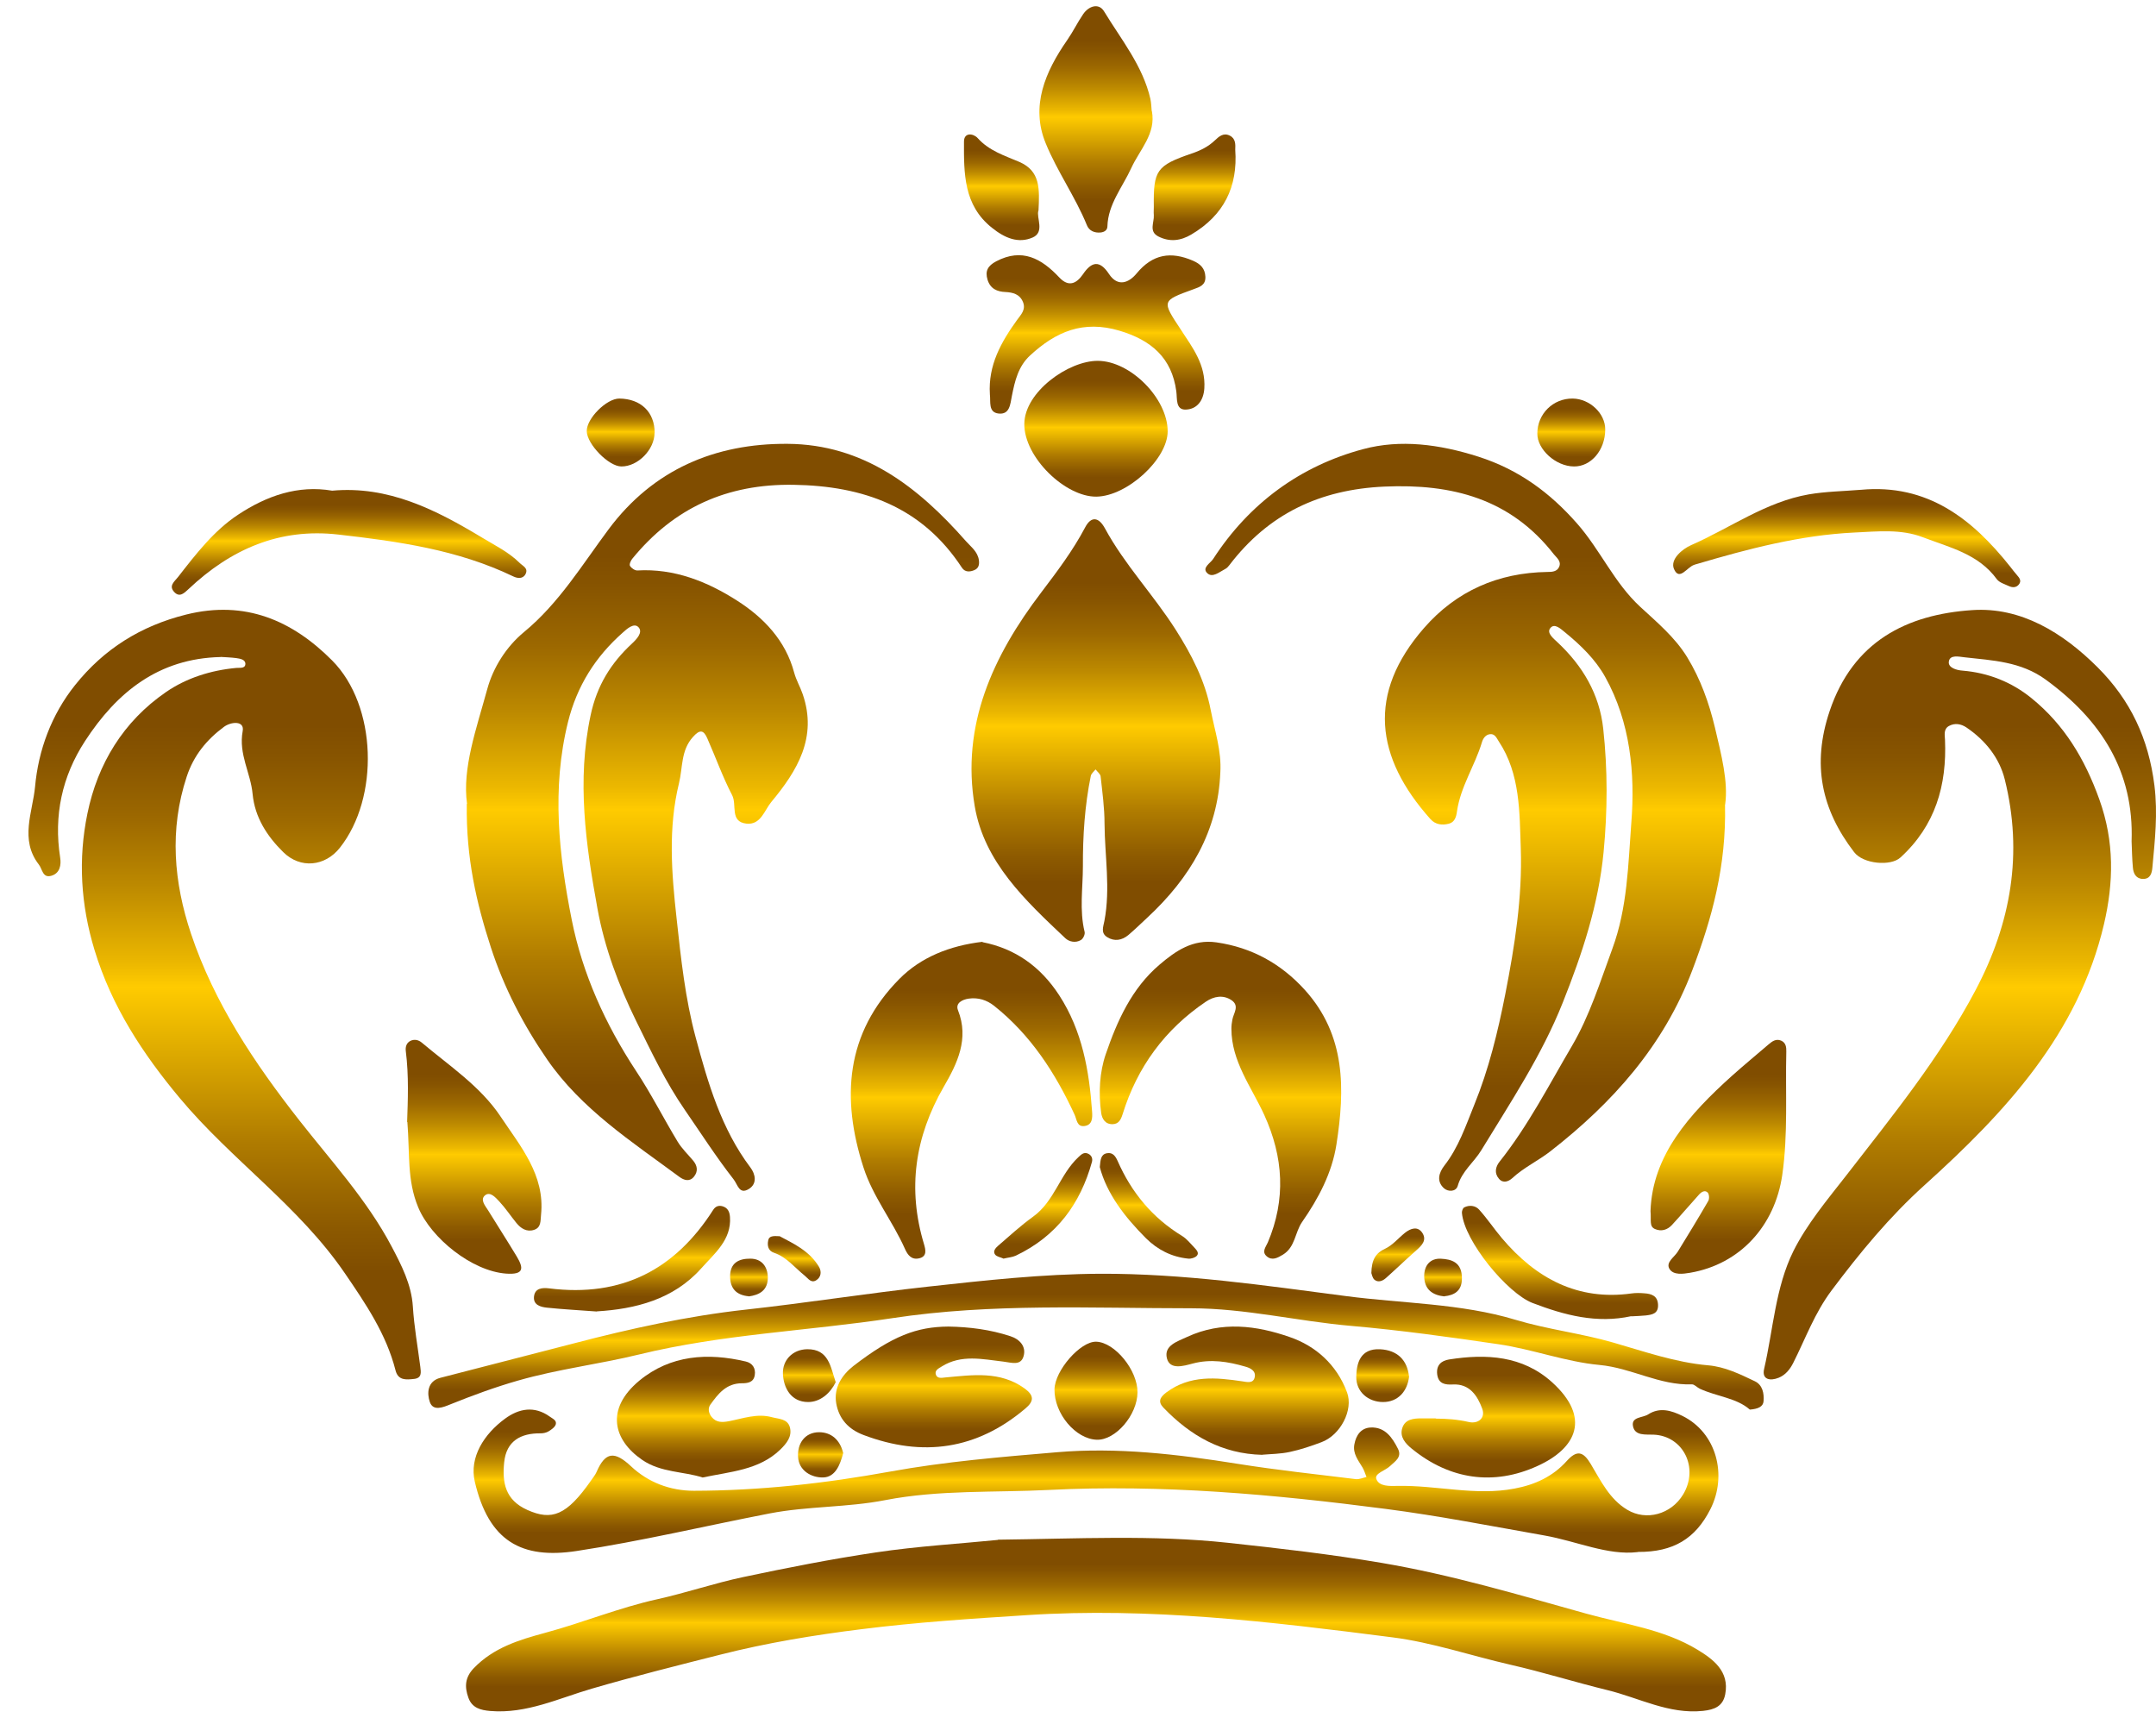 <svg width="59" height="47" viewBox="0 0 59 47" fill="none" xmlns="http://www.w3.org/2000/svg">
<path d="M12.781 21.996C12.645 21.024 13.039 19.936 13.336 18.85C13.494 18.276 13.846 17.703 14.34 17.295C15.298 16.506 15.931 15.454 16.66 14.476C17.877 12.849 19.565 12.132 21.55 12.145C23.628 12.158 25.122 13.319 26.43 14.805C26.572 14.965 26.756 15.095 26.788 15.33C26.804 15.45 26.781 15.551 26.665 15.6C26.543 15.652 26.41 15.662 26.326 15.538C25.229 13.863 23.625 13.296 21.714 13.266C19.901 13.237 18.442 13.892 17.299 15.294C17.257 15.346 17.215 15.45 17.241 15.486C17.28 15.548 17.373 15.613 17.441 15.61C18.451 15.551 19.355 15.913 20.175 16.438C20.898 16.901 21.498 17.523 21.734 18.41C21.789 18.612 21.898 18.795 21.966 18.994C22.376 20.18 21.814 21.096 21.108 21.944C20.92 22.169 20.82 22.583 20.423 22.537C19.965 22.485 20.172 22.022 20.036 21.761C19.775 21.259 19.584 20.721 19.355 20.203C19.252 19.965 19.145 19.962 18.965 20.164C18.629 20.532 18.687 21.002 18.581 21.432C18.28 22.664 18.377 23.883 18.516 25.138C18.635 26.233 18.752 27.329 19.036 28.382C19.371 29.627 19.736 30.888 20.536 31.948C20.669 32.124 20.733 32.391 20.488 32.538C20.227 32.694 20.191 32.417 20.072 32.267C19.597 31.658 19.181 31.009 18.742 30.373C18.213 29.607 17.819 28.773 17.412 27.945C16.931 26.967 16.544 25.934 16.35 24.864C16.031 23.117 15.779 21.36 16.163 19.571C16.334 18.762 16.715 18.149 17.293 17.612C17.419 17.494 17.599 17.308 17.477 17.168C17.354 17.028 17.157 17.207 17.041 17.312C16.296 17.97 15.789 18.769 15.544 19.756C15.092 21.579 15.292 23.394 15.647 25.174C15.941 26.651 16.567 28.03 17.403 29.301C17.816 29.924 18.154 30.595 18.542 31.237C18.658 31.43 18.826 31.589 18.971 31.762C19.087 31.902 19.107 32.055 18.99 32.199C18.871 32.346 18.719 32.297 18.593 32.205C17.29 31.24 15.908 30.351 14.969 28.985C14.32 28.043 13.791 27.026 13.433 25.924C13.039 24.711 12.752 23.479 12.774 21.999L12.781 21.996Z" fill="url(#paint0_linear_199_1182)"/>
<path d="M47.206 22.015C47.244 23.699 46.85 25.128 46.31 26.551C45.525 28.623 44.125 30.18 42.431 31.501C42.098 31.762 41.701 31.945 41.384 32.239C41.287 32.327 41.135 32.392 41.019 32.255C40.886 32.099 40.925 31.926 41.041 31.782C41.817 30.806 42.386 29.694 43.016 28.623C43.501 27.797 43.789 26.867 44.122 25.963C44.539 24.831 44.555 23.656 44.642 22.511C44.749 21.163 44.616 19.763 43.928 18.526C43.66 18.043 43.255 17.652 42.826 17.302C42.712 17.211 42.538 17.038 42.422 17.191C42.321 17.322 42.509 17.469 42.622 17.576C43.31 18.219 43.77 18.993 43.873 19.939C43.996 21.062 43.992 22.188 43.883 23.317C43.744 24.759 43.297 26.101 42.767 27.432C42.192 28.881 41.335 30.163 40.534 31.479C40.33 31.811 40.004 32.05 39.891 32.451C39.845 32.611 39.632 32.621 39.512 32.513C39.305 32.321 39.377 32.089 39.525 31.896C39.913 31.4 40.11 30.81 40.343 30.235C40.741 29.259 40.989 28.241 41.193 27.203C41.452 25.882 41.662 24.547 41.617 23.219C41.581 22.237 41.607 21.179 41.015 20.288C40.957 20.2 40.912 20.079 40.783 20.089C40.653 20.099 40.582 20.21 40.553 20.314C40.359 20.957 39.968 21.525 39.871 22.204C39.852 22.344 39.813 22.498 39.648 22.54C39.464 22.586 39.283 22.566 39.147 22.416C37.631 20.722 37.405 18.977 38.969 17.185C39.855 16.17 40.999 15.671 42.344 15.651C42.47 15.651 42.609 15.645 42.667 15.511C42.732 15.361 42.606 15.269 42.525 15.171C41.335 13.644 39.735 13.233 37.886 13.315C36.125 13.393 34.712 14.059 33.642 15.465C33.613 15.504 33.574 15.547 33.529 15.569C33.37 15.651 33.18 15.821 33.038 15.684C32.882 15.537 33.122 15.413 33.199 15.295C34.188 13.768 35.591 12.747 37.304 12.29C38.323 12.016 39.389 12.156 40.453 12.495C41.568 12.851 42.422 13.488 43.158 14.326C43.789 15.041 44.173 15.948 44.885 16.604C45.347 17.032 45.835 17.436 46.171 17.984C46.536 18.582 46.769 19.234 46.931 19.913C47.105 20.654 47.299 21.395 47.209 22.018L47.206 22.015Z" fill="url(#paint1_linear_199_1182)"/>
<path d="M58.332 23.021C58.401 21.11 57.501 19.706 55.985 18.599C55.304 18.102 54.532 18.073 53.76 17.986C53.606 17.97 53.36 17.908 53.331 18.102C53.304 18.276 53.553 18.341 53.704 18.351C54.414 18.409 55.052 18.667 55.586 19.099C56.489 19.829 57.052 20.768 57.448 21.872C57.867 23.034 57.841 24.157 57.576 25.29C56.875 28.285 54.879 30.435 52.666 32.43C51.707 33.295 50.899 34.276 50.126 35.306C49.658 35.929 49.41 36.626 49.073 37.294C48.984 37.471 48.86 37.626 48.673 37.701C48.444 37.794 48.205 37.755 48.277 37.455C48.526 36.374 48.585 35.228 49.079 34.231C49.449 33.492 50.005 32.83 50.526 32.162C51.789 30.532 53.095 28.928 54.064 27.091C55.036 25.255 55.363 23.347 54.862 21.33C54.715 20.739 54.332 20.258 53.812 19.906C53.668 19.809 53.498 19.777 53.337 19.864C53.183 19.948 53.219 20.106 53.226 20.245C53.278 21.488 52.964 22.592 52.005 23.466C51.74 23.709 50.987 23.644 50.739 23.318C49.842 22.149 49.58 20.916 50.068 19.461C50.709 17.55 52.179 16.814 53.972 16.695C55.301 16.604 56.45 17.311 57.399 18.257C58.306 19.161 58.797 20.216 58.957 21.494C59.052 22.266 58.97 22.992 58.901 23.741C58.888 23.886 58.849 24.051 58.649 24.051C58.456 24.051 58.381 23.905 58.368 23.744C58.345 23.502 58.342 23.26 58.332 23.018V23.021Z" fill="url(#paint2_linear_199_1182)"/>
<path d="M6.037 17.979C4.335 18.018 3.196 18.944 2.327 20.278C1.695 21.25 1.468 22.315 1.646 23.465C1.679 23.665 1.643 23.902 1.396 23.967C1.163 24.028 1.16 23.779 1.062 23.656C0.534 22.976 0.894 22.221 0.959 21.531C1.049 20.531 1.406 19.559 2.052 18.75C2.84 17.762 3.848 17.127 5.097 16.816C6.709 16.415 7.999 16.978 9.089 18.073C10.322 19.313 10.383 21.833 9.3 23.199C8.895 23.711 8.22 23.779 7.753 23.319C7.309 22.882 6.975 22.37 6.913 21.729C6.861 21.152 6.524 20.638 6.641 20.006C6.696 19.715 6.326 19.744 6.128 19.89C5.658 20.239 5.301 20.67 5.11 21.25C4.63 22.704 4.756 24.145 5.227 25.55C5.862 27.445 6.962 29.09 8.191 30.657C9.073 31.781 10.049 32.843 10.717 34.109C10.98 34.608 11.259 35.142 11.298 35.751C11.333 36.305 11.431 36.852 11.502 37.402C11.521 37.555 11.547 37.71 11.33 37.733C11.116 37.755 10.896 37.781 10.824 37.499C10.571 36.505 10.01 35.68 9.439 34.844C8.184 33.005 6.332 31.739 4.925 30.055C3.91 28.84 3.057 27.545 2.587 25.997C2.207 24.75 2.136 23.507 2.392 22.263C2.671 20.9 3.375 19.741 4.542 18.938C5.103 18.552 5.768 18.342 6.465 18.277C6.556 18.267 6.712 18.303 6.715 18.167C6.715 18.044 6.569 18.024 6.465 18.008C6.32 17.989 6.17 17.985 6.041 17.976L6.037 17.979Z" fill="url(#paint3_linear_199_1182)"/>
<path d="M27.307 42.132C29.489 42.106 31.547 41.996 33.593 42.216C35.003 42.368 36.413 42.529 37.821 42.769C39.724 43.092 41.562 43.641 43.406 44.155C44.431 44.44 45.53 44.579 46.457 45.145C46.875 45.4 47.332 45.73 47.212 46.36C47.151 46.69 46.917 46.783 46.606 46.816C45.669 46.916 44.849 46.457 43.983 46.247C43.095 46.03 42.22 45.755 41.328 45.552C40.255 45.306 39.198 44.944 38.112 44.805C34.789 44.378 31.456 43.977 28.095 44.197C26.59 44.294 25.083 44.391 23.588 44.579C22.288 44.74 20.985 44.954 19.714 45.277C18.54 45.574 17.36 45.869 16.197 46.208C15.295 46.47 14.404 46.903 13.415 46.819C13.152 46.796 12.919 46.738 12.818 46.457C12.711 46.16 12.721 45.904 12.964 45.649C13.506 45.086 14.196 44.876 14.922 44.679C15.953 44.401 16.949 43.99 17.989 43.761C18.777 43.586 19.539 43.325 20.333 43.156C21.539 42.901 22.748 42.662 23.964 42.481C25.112 42.309 26.276 42.242 27.307 42.138V42.132Z" fill="url(#paint4_linear_199_1182)"/>
<path d="M33.395 21.134C33.331 22.74 32.571 24.022 31.395 25.112C31.222 25.272 31.056 25.436 30.877 25.587C30.704 25.731 30.498 25.769 30.299 25.644C30.116 25.529 30.192 25.362 30.222 25.202C30.392 24.314 30.232 23.423 30.226 22.535C30.226 22.105 30.166 21.672 30.119 21.246C30.113 21.179 30.03 21.118 29.98 21.054C29.933 21.114 29.864 21.166 29.85 21.233C29.684 22.047 29.631 22.878 29.634 23.705C29.634 24.301 29.535 24.904 29.681 25.5C29.698 25.567 29.641 25.689 29.578 25.724C29.435 25.808 29.259 25.773 29.153 25.673C28.06 24.641 26.937 23.596 26.675 22.067C26.296 19.848 27.17 17.95 28.495 16.21C28.93 15.636 29.362 15.065 29.698 14.427C29.857 14.126 30.063 14.139 30.236 14.456C30.774 15.45 31.568 16.28 32.172 17.229C32.601 17.905 32.976 18.617 33.132 19.431C33.242 19.996 33.431 20.544 33.395 21.137V21.134Z" fill="url(#paint5_linear_199_1182)"/>
<path d="M44.817 42.471C43.997 42.57 43.147 42.172 42.261 42.016C40.818 41.761 39.379 41.479 37.926 41.29C34.868 40.892 31.8 40.614 28.71 40.77C27.215 40.846 25.701 40.763 24.232 41.048C23.177 41.254 22.108 41.211 21.063 41.413C19.301 41.755 17.552 42.172 15.781 42.441C14.267 42.673 13.374 42.169 12.993 40.544C12.837 39.875 13.25 39.238 13.82 38.821C14.195 38.545 14.621 38.459 15.045 38.764C15.123 38.821 15.243 38.867 15.208 38.98C15.182 39.056 15.087 39.122 15.009 39.169C14.947 39.205 14.866 39.222 14.794 39.222C14.25 39.215 13.856 39.431 13.797 40.014C13.742 40.561 13.817 41.045 14.436 41.32C15.1 41.615 15.504 41.473 16.175 40.511C16.227 40.435 16.289 40.362 16.325 40.279C16.566 39.725 16.816 39.699 17.272 40.127C17.732 40.558 18.331 40.793 18.989 40.793C20.793 40.79 22.587 40.591 24.356 40.269C25.87 39.994 27.401 39.868 28.925 39.739C30.566 39.599 32.221 39.792 33.855 40.054C34.933 40.226 36.018 40.342 37.102 40.475C37.197 40.485 37.298 40.438 37.395 40.418C37.36 40.332 37.334 40.239 37.288 40.16C37.171 39.961 37.014 39.779 37.063 39.523C37.109 39.271 37.246 39.076 37.506 39.062C37.903 39.043 38.102 39.338 38.258 39.649C38.372 39.878 38.17 39.991 38.037 40.12C37.907 40.243 37.61 40.319 37.663 40.468C37.737 40.68 38.027 40.664 38.242 40.66C39.31 40.637 40.369 40.939 41.447 40.733C42.007 40.627 42.492 40.405 42.873 39.981C43.153 39.669 43.326 39.716 43.531 40.06C43.808 40.521 44.045 41.022 44.531 41.313C45.049 41.625 45.733 41.44 46.061 40.892C46.498 40.163 46.061 39.291 45.251 39.258C45.036 39.248 44.739 39.298 44.687 39.023C44.638 38.764 44.957 38.801 45.107 38.701C45.423 38.499 45.739 38.598 46.039 38.744C46.973 39.202 47.279 40.369 46.804 41.3C46.394 42.106 45.794 42.471 44.827 42.467L44.817 42.471Z" fill="url(#paint6_linear_199_1182)"/>
<path d="M47.88 38.568C47.52 38.252 46.987 38.217 46.518 38.002C46.44 37.966 46.369 37.878 46.298 37.881C45.415 37.914 44.649 37.432 43.769 37.35C42.851 37.266 41.939 36.92 41.007 36.783C39.669 36.588 38.323 36.399 36.975 36.282C35.51 36.155 34.08 35.8 32.596 35.8C29.867 35.8 27.134 35.657 24.421 36.07C22.112 36.422 19.767 36.507 17.487 37.064C16.391 37.331 15.269 37.464 14.179 37.777C13.542 37.959 12.934 38.184 12.326 38.428C12.125 38.51 11.854 38.624 11.763 38.366C11.682 38.132 11.689 37.796 12.051 37.702C13.267 37.386 14.483 37.077 15.699 36.761C17.251 36.357 18.813 36.012 20.414 35.836C22.079 35.653 23.735 35.39 25.401 35.207C26.966 35.035 28.528 34.862 30.112 34.855C32.373 34.846 34.604 35.175 36.826 35.465C38.378 35.67 39.976 35.663 41.476 36.116C42.356 36.38 43.265 36.484 44.148 36.738C44.988 36.979 45.845 37.282 46.744 37.36C47.2 37.399 47.614 37.601 48.022 37.796C48.235 37.897 48.277 38.129 48.261 38.34C48.251 38.493 48.109 38.555 47.886 38.572L47.88 38.568Z" fill="url(#paint7_linear_199_1182)"/>
<path d="M26.885 25.781C27.78 25.955 28.476 26.451 28.984 27.232C29.617 28.206 29.807 29.299 29.886 30.421C29.896 30.579 29.899 30.783 29.679 30.812C29.469 30.841 29.469 30.637 29.407 30.502C28.879 29.36 28.206 28.319 27.203 27.522C27.003 27.364 26.767 27.29 26.511 27.326C26.334 27.351 26.14 27.448 26.215 27.642C26.527 28.428 26.196 29.102 25.825 29.741C25.035 31.111 24.828 32.534 25.287 34.049C25.326 34.185 25.379 34.375 25.163 34.43C24.949 34.485 24.841 34.349 24.762 34.169C24.424 33.411 23.89 32.75 23.631 31.95C23.017 30.054 23.139 28.274 24.615 26.784C25.198 26.197 25.983 25.878 26.888 25.771L26.885 25.781Z" fill="url(#paint8_linear_199_1182)"/>
<path d="M33.289 25.787C34.253 25.926 35.054 26.368 35.705 27.085C36.833 28.331 36.807 29.807 36.572 31.318C36.45 32.099 36.081 32.793 35.632 33.439C35.434 33.726 35.447 34.126 35.107 34.333C34.962 34.42 34.814 34.504 34.665 34.378C34.52 34.252 34.639 34.126 34.695 33.997C35.193 32.819 35.124 31.663 34.596 30.507C34.246 29.742 33.698 29.045 33.698 28.15C33.698 28.066 33.708 27.983 33.725 27.898C33.758 27.721 33.926 27.527 33.705 27.372C33.471 27.211 33.213 27.266 33.002 27.408C31.873 28.17 31.121 29.203 30.722 30.485C30.676 30.63 30.619 30.759 30.445 30.762C30.24 30.765 30.157 30.61 30.134 30.452C30.058 29.91 30.091 29.335 30.26 28.845C30.57 27.941 30.969 27.043 31.735 26.394C32.167 26.026 32.639 25.693 33.289 25.787Z" fill="url(#paint9_linear_199_1182)"/>
<path d="M11.141 30.704C11.161 30.12 11.191 29.443 11.105 28.762C11.092 28.652 11.118 28.541 11.23 28.483C11.339 28.431 11.451 28.454 11.541 28.529C12.297 29.167 13.145 29.722 13.7 30.555C14.244 31.372 14.918 32.153 14.806 33.239C14.789 33.405 14.812 33.59 14.614 33.654C14.413 33.719 14.254 33.615 14.132 33.466C13.974 33.272 13.835 33.061 13.663 32.876C13.564 32.773 13.416 32.594 13.274 32.708C13.129 32.828 13.28 32.996 13.363 33.129C13.62 33.547 13.888 33.962 14.142 34.384C14.334 34.705 14.34 34.886 13.851 34.851C12.914 34.783 11.795 33.881 11.445 33.038C11.134 32.296 11.217 31.55 11.148 30.701L11.141 30.704Z" fill="url(#paint10_linear_199_1182)"/>
<path d="M45.167 33.14C45.217 31.614 46.23 30.489 47.389 29.445C47.718 29.151 48.059 28.869 48.395 28.581C48.495 28.497 48.597 28.417 48.74 28.475C48.876 28.533 48.886 28.662 48.883 28.779C48.856 29.904 48.933 31.042 48.773 32.147C48.571 33.547 47.615 34.595 46.25 34.828C46.06 34.86 45.792 34.899 45.685 34.721C45.579 34.54 45.818 34.404 45.914 34.249C46.197 33.79 46.476 33.331 46.748 32.862C46.781 32.804 46.775 32.678 46.731 32.632C46.652 32.555 46.555 32.619 46.492 32.691C46.243 32.965 46.004 33.25 45.752 33.522C45.629 33.654 45.463 33.706 45.29 33.631C45.127 33.56 45.191 33.399 45.167 33.137V33.14Z" fill="url(#paint11_linear_199_1182)"/>
<path d="M25.956 36.3C26.533 36.31 27.1 36.383 27.648 36.563C27.913 36.648 28.084 36.851 28.012 37.107C27.936 37.383 27.677 37.285 27.457 37.259C26.887 37.193 26.307 37.057 25.772 37.392C25.69 37.443 25.569 37.497 25.611 37.617C25.651 37.731 25.776 37.702 25.867 37.693C26.615 37.626 27.366 37.509 28.038 37.993C28.307 38.187 28.297 38.345 28.054 38.547C26.73 39.667 25.251 39.88 23.628 39.266C23.218 39.111 22.959 38.826 22.884 38.402C22.808 37.965 23.051 37.617 23.352 37.38C24.425 36.554 25.084 36.307 25.953 36.3H25.956Z" fill="url(#paint12_linear_199_1182)"/>
<path d="M34.545 39.81C33.439 39.784 32.576 39.287 31.837 38.518C31.685 38.358 31.736 38.239 31.917 38.102C32.567 37.622 33.277 37.692 33.997 37.799C34.127 37.819 34.298 37.865 34.336 37.686C34.374 37.509 34.212 37.433 34.079 37.396C33.607 37.26 33.134 37.179 32.636 37.313C32.395 37.376 32.015 37.496 31.933 37.169C31.847 36.817 32.215 36.71 32.494 36.58C33.432 36.147 34.387 36.27 35.294 36.587C35.994 36.827 36.578 37.333 36.863 38.102C37.041 38.581 36.682 39.271 36.162 39.464C35.88 39.57 35.595 39.667 35.3 39.73C35.04 39.787 34.77 39.787 34.542 39.807L34.545 39.81Z" fill="url(#paint13_linear_199_1182)"/>
<path d="M27.089 10.788C27.038 9.991 27.397 9.359 27.833 8.755C27.941 8.608 28.078 8.473 27.995 8.266C27.906 8.047 27.715 8.001 27.515 7.991C27.283 7.981 27.102 7.902 27.025 7.656C26.952 7.414 27.032 7.273 27.261 7.151C27.969 6.778 28.5 7.073 28.987 7.591C29.238 7.86 29.454 7.768 29.635 7.506C29.874 7.151 30.096 7.115 30.347 7.496C30.592 7.866 30.894 7.735 31.101 7.486C31.543 6.948 32.045 6.873 32.649 7.135C32.852 7.224 32.976 7.345 32.986 7.574C32.995 7.804 32.83 7.853 32.668 7.912C31.775 8.237 31.791 8.227 32.325 9.037C32.639 9.516 32.999 9.988 32.957 10.628C32.935 10.966 32.754 11.198 32.449 11.208C32.166 11.218 32.217 10.906 32.191 10.713C32.07 9.788 31.498 9.306 30.637 9.05C29.642 8.755 28.898 9.073 28.192 9.723C27.864 10.024 27.772 10.424 27.69 10.838C27.645 11.064 27.633 11.349 27.327 11.316C27.038 11.284 27.114 10.992 27.089 10.792V10.788Z" fill="url(#paint14_linear_199_1182)"/>
<path d="M31.521 3.037C31.642 3.659 31.188 4.094 30.956 4.602C30.718 5.122 30.322 5.589 30.305 6.192C30.305 6.298 30.221 6.352 30.117 6.362C29.949 6.378 29.804 6.314 29.744 6.164C29.428 5.387 28.927 4.685 28.615 3.918C28.198 2.903 28.602 1.963 29.206 1.095C29.364 0.868 29.485 0.616 29.64 0.389C29.794 0.162 30.07 0.073 30.214 0.312C30.684 1.085 31.276 1.807 31.481 2.708C31.504 2.816 31.507 2.928 31.517 3.04L31.521 3.037Z" fill="url(#paint15_linear_199_1182)"/>
<path d="M31.954 11.801C31.954 12.564 30.843 13.581 30.001 13.59C29.156 13.599 28.024 12.517 28.031 11.6C28.038 10.724 29.238 9.871 30.042 9.874C30.935 9.877 31.951 10.9 31.954 11.801Z" fill="url(#paint16_linear_199_1182)"/>
<path d="M39.288 38.819C39.592 38.819 39.89 38.842 40.188 38.91C40.45 38.972 40.655 38.803 40.563 38.551C40.434 38.199 40.22 37.859 39.756 37.885C39.551 37.895 39.365 37.872 39.33 37.611C39.298 37.36 39.439 37.233 39.657 37.2C40.675 37.04 41.67 37.095 42.477 37.827C43.537 38.79 43.15 39.629 42.067 40.118C40.883 40.657 39.676 40.497 38.626 39.635C38.459 39.498 38.299 39.319 38.373 39.08C38.449 38.832 38.683 38.812 38.904 38.812C39.032 38.812 39.16 38.812 39.291 38.812L39.288 38.819Z" fill="url(#paint17_linear_199_1182)"/>
<path d="M19.228 40.43C18.702 40.261 18.084 40.297 17.577 39.95C16.785 39.408 16.556 38.559 17.498 37.778C18.349 37.078 19.366 37.01 20.409 37.256C20.589 37.298 20.687 37.441 20.654 37.632C20.622 37.827 20.465 37.852 20.301 37.852C19.876 37.852 19.65 38.141 19.438 38.439C19.366 38.543 19.392 38.669 19.474 38.773C19.601 38.932 19.768 38.922 19.945 38.89C20.334 38.815 20.72 38.669 21.125 38.78C21.315 38.831 21.554 38.822 21.616 39.058C21.681 39.311 21.524 39.499 21.351 39.668C20.769 40.229 19.994 40.267 19.228 40.43Z" fill="url(#paint18_linear_199_1182)"/>
<path d="M9.088 13.427C10.628 13.287 11.923 13.946 13.195 14.713C13.551 14.927 13.919 15.106 14.219 15.402C14.306 15.49 14.461 15.544 14.384 15.704C14.313 15.85 14.158 15.826 14.051 15.775C12.53 15.042 10.903 14.815 9.259 14.628C7.66 14.445 6.326 15.018 5.161 16.118C5.038 16.233 4.915 16.355 4.77 16.202C4.612 16.033 4.763 15.924 4.87 15.792C5.361 15.161 5.852 14.523 6.514 14.085C7.299 13.566 8.154 13.267 9.091 13.427H9.088Z" fill="url(#paint19_linear_199_1182)"/>
<path d="M50.925 13.403C52.745 13.233 53.97 14.197 55.009 15.504C55.071 15.584 55.132 15.665 55.2 15.742C55.269 15.819 55.324 15.899 55.246 15.995C55.175 16.082 55.074 16.082 54.98 16.04C54.864 15.986 54.715 15.944 54.643 15.848C54.141 15.157 53.351 14.98 52.619 14.701C52.013 14.47 51.385 14.543 50.756 14.572C49.263 14.643 47.835 15.019 46.413 15.44C46.396 15.443 46.38 15.449 46.364 15.456C46.173 15.51 45.959 15.912 45.81 15.571C45.694 15.308 46.037 15.022 46.28 14.916C47.352 14.447 48.317 13.734 49.499 13.528C49.966 13.448 50.445 13.442 50.918 13.403H50.925Z" fill="url(#paint20_linear_199_1182)"/>
<path d="M31.128 38.104C31.121 38.723 30.529 39.41 30.018 39.397C29.436 39.381 28.847 38.681 28.857 38.017C28.867 37.501 29.566 36.701 29.998 36.714C30.509 36.73 31.135 37.497 31.128 38.104Z" fill="url(#paint21_linear_199_1182)"/>
<path d="M16.332 35.888C15.83 35.85 15.398 35.828 14.97 35.783C14.791 35.765 14.59 35.708 14.613 35.481C14.636 35.248 14.841 35.232 15.022 35.254C17.031 35.509 18.489 34.721 19.518 33.105C19.577 33.013 19.663 32.978 19.768 33.007C19.917 33.048 19.966 33.161 19.976 33.3C20.022 33.927 19.551 34.302 19.188 34.709C18.429 35.56 17.384 35.821 16.335 35.884L16.332 35.888Z" fill="url(#paint22_linear_199_1182)"/>
<path d="M44.639 36.016C43.696 36.222 42.82 35.992 41.937 35.654C41.252 35.39 40.069 33.963 40.006 33.186C40.003 33.139 40.032 33.056 40.069 33.039C40.21 32.967 40.375 32.988 40.474 33.097C40.698 33.344 40.883 33.624 41.1 33.881C42.039 34.99 43.182 35.595 44.642 35.394C44.761 35.376 44.886 35.38 45.004 35.39C45.196 35.404 45.364 35.459 45.373 35.705C45.383 35.951 45.205 35.975 45.037 35.996C44.906 36.009 44.774 36.013 44.642 36.02L44.639 36.016Z" fill="url(#paint23_linear_199_1182)"/>
<path d="M33.803 4.098C33.877 5.114 33.49 5.889 32.606 6.414C32.31 6.591 32.01 6.628 31.7 6.471C31.43 6.334 31.589 6.087 31.575 5.886C31.568 5.809 31.575 5.736 31.575 5.659C31.562 4.659 31.646 4.532 32.61 4.201C32.849 4.121 33.065 4.014 33.247 3.84C33.358 3.733 33.483 3.626 33.651 3.71C33.817 3.79 33.81 3.954 33.803 4.098Z" fill="url(#paint24_linear_199_1182)"/>
<path d="M28.416 5.765C28.355 5.955 28.599 6.353 28.257 6.5C27.865 6.669 27.497 6.516 27.143 6.231C26.367 5.613 26.377 4.742 26.38 3.875C26.38 3.612 26.64 3.652 26.754 3.778C27.07 4.131 27.497 4.26 27.893 4.43C28.476 4.682 28.447 5.171 28.419 5.765H28.416Z" fill="url(#paint25_linear_199_1182)"/>
<path d="M17.912 11.842C17.912 12.303 17.455 12.768 17.004 12.764C16.658 12.764 16.066 12.157 16.057 11.801C16.048 11.455 16.599 10.903 16.949 10.906C17.538 10.913 17.915 11.276 17.915 11.845L17.912 11.842Z" fill="url(#paint26_linear_199_1182)"/>
<path d="M43.071 12.764C42.577 12.761 42.067 12.3 42.07 11.864C42.07 11.326 42.501 10.899 43.039 10.906C43.508 10.913 43.932 11.316 43.928 11.756C43.925 12.317 43.539 12.771 43.071 12.764Z" fill="url(#paint27_linear_199_1182)"/>
<path d="M30.096 31.938C30.115 31.732 30.125 31.587 30.293 31.557C30.457 31.526 30.531 31.649 30.586 31.772C30.961 32.625 31.529 33.32 32.351 33.822C32.48 33.902 32.577 34.028 32.684 34.139C32.745 34.204 32.822 34.287 32.751 34.364C32.703 34.416 32.593 34.45 32.516 34.441C32.058 34.395 31.674 34.194 31.361 33.884C30.78 33.302 30.289 32.668 30.096 31.935V31.938Z" fill="url(#paint28_linear_199_1182)"/>
<path d="M27.453 34.436C27.383 34.404 27.274 34.389 27.231 34.329C27.162 34.237 27.248 34.146 27.317 34.086C27.628 33.818 27.933 33.537 28.268 33.295C28.86 32.869 29 32.141 29.51 31.665C29.589 31.592 29.662 31.516 29.778 31.57C29.874 31.614 29.907 31.706 29.881 31.797C29.566 32.932 28.923 33.824 27.797 34.36C27.701 34.404 27.585 34.411 27.456 34.442L27.453 34.436Z" fill="url(#paint29_linear_199_1182)"/>
<path d="M22.87 37.823C22.716 38.131 22.445 38.365 22.115 38.365C21.641 38.365 21.442 37.971 21.425 37.595C21.409 37.228 21.683 36.926 22.089 36.92C22.68 36.914 22.726 37.401 22.87 37.823Z" fill="url(#paint30_linear_199_1182)"/>
<path d="M38.561 37.66C38.517 38.076 38.252 38.365 37.848 38.365C37.445 38.365 37.109 38.088 37.115 37.673C37.122 37.305 37.224 36.893 37.77 36.921C38.242 36.946 38.51 37.22 38.557 37.66H38.561Z" fill="url(#paint31_linear_199_1182)"/>
<path d="M23.073 39.768C22.99 40.081 22.859 40.423 22.524 40.429C22.212 40.436 21.858 40.25 21.839 39.859C21.82 39.501 22.024 39.194 22.413 39.191C22.748 39.191 22.99 39.4 23.076 39.768H23.073Z" fill="url(#paint32_linear_199_1182)"/>
<path d="M37.528 34.836C37.535 34.47 37.645 34.289 37.906 34.169C38.107 34.077 38.265 33.882 38.446 33.736C38.607 33.608 38.801 33.545 38.927 33.743C39.053 33.945 38.898 34.091 38.753 34.218C38.475 34.463 38.207 34.722 37.929 34.97C37.839 35.052 37.716 35.102 37.615 35.02C37.554 34.97 37.538 34.857 37.528 34.836Z" fill="url(#paint33_linear_199_1182)"/>
<path d="M21.342 33.831C21.695 34.021 22.15 34.223 22.413 34.667C22.485 34.788 22.475 34.95 22.333 35.035C22.194 35.119 22.116 34.984 22.023 34.908C21.751 34.691 21.534 34.401 21.181 34.281C21.02 34.226 20.992 34.087 21.023 33.94C21.044 33.828 21.14 33.813 21.342 33.828V33.831Z" fill="url(#paint34_linear_199_1182)"/>
<path d="M39.527 35.475C39.219 35.443 38.977 35.3 38.974 34.918C38.974 34.614 39.15 34.432 39.424 34.443C39.729 34.457 40.009 34.543 40.006 34.982C40.006 35.332 39.792 35.443 39.524 35.471L39.527 35.475Z" fill="url(#paint35_linear_199_1182)"/>
<path d="M20.487 35.471C20.157 35.44 19.986 35.265 19.98 34.941C19.973 34.554 20.223 34.439 20.534 34.442C20.841 34.442 21.008 34.655 21.012 34.959C21.012 35.318 20.771 35.436 20.491 35.475L20.487 35.471Z" fill="url(#paint36_linear_199_1182)"/>
<defs>
<linearGradient id="paint0_linear_199_1182" x1="19.775" y1="32.58" x2="19.775" y2="12.145" gradientUnits="userSpaceOnUse">
<stop offset="0.14" stop-color="#804D00"/>
<stop offset="0.2" stop-color="#8D5A00"/>
<stop offset="0.31" stop-color="#B07C00"/>
<stop offset="0.45" stop-color="#E7B400"/>
<stop offset="0.51" stop-color="#FFCB00"/>
<stop offset="0.54" stop-color="#ECB800"/>
<stop offset="0.64" stop-color="#BD8A00"/>
<stop offset="0.73" stop-color="#9C6800"/>
<stop offset="0.81" stop-color="#875400"/>
<stop offset="0.85" stop-color="#804D00"/>
</linearGradient>
<linearGradient id="paint1_linear_199_1182" x1="40.11" y1="32.591" x2="40.11" y2="12.143" gradientUnits="userSpaceOnUse">
<stop offset="0.14" stop-color="#804D00"/>
<stop offset="0.2" stop-color="#8D5A00"/>
<stop offset="0.31" stop-color="#B07C00"/>
<stop offset="0.45" stop-color="#E7B400"/>
<stop offset="0.51" stop-color="#FFCB00"/>
<stop offset="0.54" stop-color="#ECB800"/>
<stop offset="0.64" stop-color="#BD8A00"/>
<stop offset="0.73" stop-color="#9C6800"/>
<stop offset="0.81" stop-color="#875400"/>
<stop offset="0.85" stop-color="#804D00"/>
</linearGradient>
<linearGradient id="paint2_linear_199_1182" x1="53.632" y1="37.749" x2="53.632" y2="16.692" gradientUnits="userSpaceOnUse">
<stop offset="0.14" stop-color="#804D00"/>
<stop offset="0.2" stop-color="#8D5A00"/>
<stop offset="0.31" stop-color="#B07C00"/>
<stop offset="0.45" stop-color="#E7B400"/>
<stop offset="0.51" stop-color="#FFCB00"/>
<stop offset="0.54" stop-color="#ECB800"/>
<stop offset="0.64" stop-color="#BD8A00"/>
<stop offset="0.73" stop-color="#9C6800"/>
<stop offset="0.81" stop-color="#875400"/>
<stop offset="0.85" stop-color="#804D00"/>
</linearGradient>
<linearGradient id="paint3_linear_199_1182" x1="6.148" y1="37.749" x2="6.148" y2="16.687" gradientUnits="userSpaceOnUse">
<stop offset="0.14" stop-color="#804D00"/>
<stop offset="0.2" stop-color="#8D5A00"/>
<stop offset="0.31" stop-color="#B07C00"/>
<stop offset="0.45" stop-color="#E7B400"/>
<stop offset="0.51" stop-color="#FFCB00"/>
<stop offset="0.54" stop-color="#ECB800"/>
<stop offset="0.64" stop-color="#BD8A00"/>
<stop offset="0.73" stop-color="#9C6800"/>
<stop offset="0.81" stop-color="#875400"/>
<stop offset="0.85" stop-color="#804D00"/>
</linearGradient>
<linearGradient id="paint4_linear_199_1182" x1="29.994" y1="46.825" x2="29.994" y2="42.08" gradientUnits="userSpaceOnUse">
<stop offset="0.14" stop-color="#804D00"/>
<stop offset="0.2" stop-color="#8D5A00"/>
<stop offset="0.31" stop-color="#B07C00"/>
<stop offset="0.45" stop-color="#E7B400"/>
<stop offset="0.51" stop-color="#FFCB00"/>
<stop offset="0.54" stop-color="#ECB800"/>
<stop offset="0.64" stop-color="#BD8A00"/>
<stop offset="0.73" stop-color="#9C6800"/>
<stop offset="0.81" stop-color="#875400"/>
<stop offset="0.85" stop-color="#804D00"/>
</linearGradient>
<linearGradient id="paint5_linear_199_1182" x1="29.993" y1="25.769" x2="29.993" y2="14.203" gradientUnits="userSpaceOnUse">
<stop offset="0.14" stop-color="#804D00"/>
<stop offset="0.2" stop-color="#8D5A00"/>
<stop offset="0.31" stop-color="#B07C00"/>
<stop offset="0.45" stop-color="#E7B400"/>
<stop offset="0.51" stop-color="#FFCB00"/>
<stop offset="0.54" stop-color="#ECB800"/>
<stop offset="0.64" stop-color="#BD8A00"/>
<stop offset="0.73" stop-color="#9C6800"/>
<stop offset="0.81" stop-color="#875400"/>
<stop offset="0.85" stop-color="#804D00"/>
</linearGradient>
<linearGradient id="paint6_linear_199_1182" x1="29.986" y1="42.497" x2="29.986" y2="38.572" gradientUnits="userSpaceOnUse">
<stop offset="0.14" stop-color="#804D00"/>
<stop offset="0.2" stop-color="#8D5A00"/>
<stop offset="0.31" stop-color="#B07C00"/>
<stop offset="0.45" stop-color="#E7B400"/>
<stop offset="0.51" stop-color="#FFCB00"/>
<stop offset="0.54" stop-color="#ECB800"/>
<stop offset="0.64" stop-color="#BD8A00"/>
<stop offset="0.73" stop-color="#9C6800"/>
<stop offset="0.81" stop-color="#875400"/>
<stop offset="0.85" stop-color="#804D00"/>
</linearGradient>
<linearGradient id="paint7_linear_199_1182" x1="29.989" y1="38.568" x2="29.989" y2="34.855" gradientUnits="userSpaceOnUse">
<stop offset="0.14" stop-color="#804D00"/>
<stop offset="0.2" stop-color="#8D5A00"/>
<stop offset="0.31" stop-color="#B07C00"/>
<stop offset="0.45" stop-color="#E7B400"/>
<stop offset="0.51" stop-color="#FFCB00"/>
<stop offset="0.54" stop-color="#ECB800"/>
<stop offset="0.64" stop-color="#BD8A00"/>
<stop offset="0.73" stop-color="#9C6800"/>
<stop offset="0.81" stop-color="#875400"/>
<stop offset="0.85" stop-color="#804D00"/>
</linearGradient>
<linearGradient id="paint8_linear_199_1182" x1="26.586" y1="34.446" x2="26.586" y2="25.781" gradientUnits="userSpaceOnUse">
<stop offset="0.14" stop-color="#804D00"/>
<stop offset="0.2" stop-color="#8D5A00"/>
<stop offset="0.31" stop-color="#B07C00"/>
<stop offset="0.45" stop-color="#E7B400"/>
<stop offset="0.51" stop-color="#FFCB00"/>
<stop offset="0.54" stop-color="#ECB800"/>
<stop offset="0.64" stop-color="#BD8A00"/>
<stop offset="0.73" stop-color="#9C6800"/>
<stop offset="0.81" stop-color="#875400"/>
<stop offset="0.85" stop-color="#804D00"/>
</linearGradient>
<linearGradient id="paint9_linear_199_1182" x1="33.398" y1="34.443" x2="33.398" y2="25.774" gradientUnits="userSpaceOnUse">
<stop offset="0.14" stop-color="#804D00"/>
<stop offset="0.2" stop-color="#8D5A00"/>
<stop offset="0.31" stop-color="#B07C00"/>
<stop offset="0.45" stop-color="#E7B400"/>
<stop offset="0.51" stop-color="#FFCB00"/>
<stop offset="0.54" stop-color="#ECB800"/>
<stop offset="0.64" stop-color="#BD8A00"/>
<stop offset="0.73" stop-color="#9C6800"/>
<stop offset="0.81" stop-color="#875400"/>
<stop offset="0.85" stop-color="#804D00"/>
</linearGradient>
<linearGradient id="paint10_linear_199_1182" x1="12.96" y1="34.857" x2="12.96" y2="28.457" gradientUnits="userSpaceOnUse">
<stop offset="0.14" stop-color="#804D00"/>
<stop offset="0.2" stop-color="#8D5A00"/>
<stop offset="0.31" stop-color="#B07C00"/>
<stop offset="0.45" stop-color="#E7B400"/>
<stop offset="0.51" stop-color="#FFCB00"/>
<stop offset="0.54" stop-color="#ECB800"/>
<stop offset="0.64" stop-color="#BD8A00"/>
<stop offset="0.73" stop-color="#9C6800"/>
<stop offset="0.81" stop-color="#875400"/>
<stop offset="0.85" stop-color="#804D00"/>
</linearGradient>
<linearGradient id="paint11_linear_199_1182" x1="47.027" y1="34.86" x2="47.027" y2="28.455" gradientUnits="userSpaceOnUse">
<stop offset="0.14" stop-color="#804D00"/>
<stop offset="0.2" stop-color="#8D5A00"/>
<stop offset="0.31" stop-color="#B07C00"/>
<stop offset="0.45" stop-color="#E7B400"/>
<stop offset="0.51" stop-color="#FFCB00"/>
<stop offset="0.54" stop-color="#ECB800"/>
<stop offset="0.64" stop-color="#BD8A00"/>
<stop offset="0.73" stop-color="#9C6800"/>
<stop offset="0.81" stop-color="#875400"/>
<stop offset="0.85" stop-color="#804D00"/>
</linearGradient>
<linearGradient id="paint12_linear_199_1182" x1="25.556" y1="39.604" x2="25.556" y2="36.3" gradientUnits="userSpaceOnUse">
<stop offset="0.14" stop-color="#804D00"/>
<stop offset="0.2" stop-color="#8D5A00"/>
<stop offset="0.31" stop-color="#B07C00"/>
<stop offset="0.45" stop-color="#E7B400"/>
<stop offset="0.51" stop-color="#FFCB00"/>
<stop offset="0.54" stop-color="#ECB800"/>
<stop offset="0.64" stop-color="#BD8A00"/>
<stop offset="0.73" stop-color="#9C6800"/>
<stop offset="0.81" stop-color="#875400"/>
<stop offset="0.85" stop-color="#804D00"/>
</linearGradient>
<linearGradient id="paint13_linear_199_1182" x1="34.33" y1="39.81" x2="34.33" y2="36.307" gradientUnits="userSpaceOnUse">
<stop offset="0.14" stop-color="#804D00"/>
<stop offset="0.2" stop-color="#8D5A00"/>
<stop offset="0.31" stop-color="#B07C00"/>
<stop offset="0.45" stop-color="#E7B400"/>
<stop offset="0.51" stop-color="#FFCB00"/>
<stop offset="0.54" stop-color="#ECB800"/>
<stop offset="0.64" stop-color="#BD8A00"/>
<stop offset="0.73" stop-color="#9C6800"/>
<stop offset="0.81" stop-color="#875400"/>
<stop offset="0.85" stop-color="#804D00"/>
</linearGradient>
<linearGradient id="paint14_linear_199_1182" x1="29.991" y1="11.316" x2="29.991" y2="6.984" gradientUnits="userSpaceOnUse">
<stop offset="0.14" stop-color="#804D00"/>
<stop offset="0.2" stop-color="#8D5A00"/>
<stop offset="0.31" stop-color="#B07C00"/>
<stop offset="0.45" stop-color="#E7B400"/>
<stop offset="0.51" stop-color="#FFCB00"/>
<stop offset="0.54" stop-color="#ECB800"/>
<stop offset="0.64" stop-color="#BD8A00"/>
<stop offset="0.73" stop-color="#9C6800"/>
<stop offset="0.81" stop-color="#875400"/>
<stop offset="0.85" stop-color="#804D00"/>
</linearGradient>
<linearGradient id="paint15_linear_199_1182" x1="29.992" y1="6.362" x2="29.992" y2="0.168" gradientUnits="userSpaceOnUse">
<stop offset="0.14" stop-color="#804D00"/>
<stop offset="0.2" stop-color="#8D5A00"/>
<stop offset="0.31" stop-color="#B07C00"/>
<stop offset="0.45" stop-color="#E7B400"/>
<stop offset="0.51" stop-color="#FFCB00"/>
<stop offset="0.54" stop-color="#ECB800"/>
<stop offset="0.64" stop-color="#BD8A00"/>
<stop offset="0.73" stop-color="#9C6800"/>
<stop offset="0.81" stop-color="#875400"/>
<stop offset="0.85" stop-color="#804D00"/>
</linearGradient>
<linearGradient id="paint16_linear_199_1182" x1="29.994" y1="13.59" x2="29.994" y2="9.874" gradientUnits="userSpaceOnUse">
<stop offset="0.14" stop-color="#804D00"/>
<stop offset="0.2" stop-color="#8D5A00"/>
<stop offset="0.31" stop-color="#B07C00"/>
<stop offset="0.45" stop-color="#E7B400"/>
<stop offset="0.51" stop-color="#FFCB00"/>
<stop offset="0.54" stop-color="#ECB800"/>
<stop offset="0.64" stop-color="#BD8A00"/>
<stop offset="0.73" stop-color="#9C6800"/>
<stop offset="0.81" stop-color="#875400"/>
<stop offset="0.85" stop-color="#804D00"/>
</linearGradient>
<linearGradient id="paint17_linear_199_1182" x1="40.729" y1="40.435" x2="40.729" y2="37.131" gradientUnits="userSpaceOnUse">
<stop offset="0.14" stop-color="#804D00"/>
<stop offset="0.2" stop-color="#8D5A00"/>
<stop offset="0.31" stop-color="#B07C00"/>
<stop offset="0.45" stop-color="#E7B400"/>
<stop offset="0.51" stop-color="#FFCB00"/>
<stop offset="0.54" stop-color="#ECB800"/>
<stop offset="0.64" stop-color="#BD8A00"/>
<stop offset="0.73" stop-color="#9C6800"/>
<stop offset="0.81" stop-color="#875400"/>
<stop offset="0.85" stop-color="#804D00"/>
</linearGradient>
<linearGradient id="paint18_linear_199_1182" x1="19.258" y1="40.43" x2="19.258" y2="37.126" gradientUnits="userSpaceOnUse">
<stop offset="0.14" stop-color="#804D00"/>
<stop offset="0.2" stop-color="#8D5A00"/>
<stop offset="0.31" stop-color="#B07C00"/>
<stop offset="0.45" stop-color="#E7B400"/>
<stop offset="0.51" stop-color="#FFCB00"/>
<stop offset="0.54" stop-color="#ECB800"/>
<stop offset="0.64" stop-color="#BD8A00"/>
<stop offset="0.73" stop-color="#9C6800"/>
<stop offset="0.81" stop-color="#875400"/>
<stop offset="0.85" stop-color="#804D00"/>
</linearGradient>
<linearGradient id="paint19_linear_199_1182" x1="9.553" y1="16.277" x2="9.553" y2="13.386" gradientUnits="userSpaceOnUse">
<stop offset="0.14" stop-color="#804D00"/>
<stop offset="0.2" stop-color="#8D5A00"/>
<stop offset="0.31" stop-color="#B07C00"/>
<stop offset="0.45" stop-color="#E7B400"/>
<stop offset="0.51" stop-color="#FFCB00"/>
<stop offset="0.54" stop-color="#ECB800"/>
<stop offset="0.64" stop-color="#BD8A00"/>
<stop offset="0.73" stop-color="#9C6800"/>
<stop offset="0.81" stop-color="#875400"/>
<stop offset="0.85" stop-color="#804D00"/>
</linearGradient>
<linearGradient id="paint20_linear_199_1182" x1="50.536" y1="16.069" x2="50.536" y2="13.384" gradientUnits="userSpaceOnUse">
<stop offset="0.14" stop-color="#804D00"/>
<stop offset="0.2" stop-color="#8D5A00"/>
<stop offset="0.31" stop-color="#B07C00"/>
<stop offset="0.45" stop-color="#E7B400"/>
<stop offset="0.51" stop-color="#FFCB00"/>
<stop offset="0.54" stop-color="#ECB800"/>
<stop offset="0.64" stop-color="#BD8A00"/>
<stop offset="0.73" stop-color="#9C6800"/>
<stop offset="0.81" stop-color="#875400"/>
<stop offset="0.85" stop-color="#804D00"/>
</linearGradient>
<linearGradient id="paint21_linear_199_1182" x1="29.991" y1="39.4" x2="29.991" y2="36.717" gradientUnits="userSpaceOnUse">
<stop offset="0.14" stop-color="#804D00"/>
<stop offset="0.2" stop-color="#8D5A00"/>
<stop offset="0.31" stop-color="#B07C00"/>
<stop offset="0.45" stop-color="#E7B400"/>
<stop offset="0.51" stop-color="#FFCB00"/>
<stop offset="0.54" stop-color="#ECB800"/>
<stop offset="0.64" stop-color="#BD8A00"/>
<stop offset="0.73" stop-color="#9C6800"/>
<stop offset="0.81" stop-color="#875400"/>
<stop offset="0.85" stop-color="#804D00"/>
</linearGradient>
<linearGradient id="paint22_linear_199_1182" x1="17.295" y1="35.888" x2="17.295" y2="33.001" gradientUnits="userSpaceOnUse">
<stop offset="0.14" stop-color="#804D00"/>
<stop offset="0.2" stop-color="#8D5A00"/>
<stop offset="0.31" stop-color="#B07C00"/>
<stop offset="0.45" stop-color="#E7B400"/>
<stop offset="0.51" stop-color="#FFCB00"/>
<stop offset="0.54" stop-color="#ECB800"/>
<stop offset="0.64" stop-color="#BD8A00"/>
<stop offset="0.73" stop-color="#9C6800"/>
<stop offset="0.81" stop-color="#875400"/>
<stop offset="0.85" stop-color="#804D00"/>
</linearGradient>
<linearGradient id="paint23_linear_199_1182" x1="42.688" y1="36.095" x2="42.688" y2="32.995" gradientUnits="userSpaceOnUse">
<stop offset="0.14" stop-color="#804D00"/>
<stop offset="0.2" stop-color="#8D5A00"/>
<stop offset="0.31" stop-color="#B07C00"/>
<stop offset="0.45" stop-color="#E7B400"/>
<stop offset="0.51" stop-color="#FFCB00"/>
<stop offset="0.54" stop-color="#ECB800"/>
<stop offset="0.64" stop-color="#BD8A00"/>
<stop offset="0.73" stop-color="#9C6800"/>
<stop offset="0.81" stop-color="#875400"/>
<stop offset="0.85" stop-color="#804D00"/>
</linearGradient>
<linearGradient id="paint24_linear_199_1182" x1="32.677" y1="6.568" x2="32.677" y2="3.676" gradientUnits="userSpaceOnUse">
<stop offset="0.14" stop-color="#804D00"/>
<stop offset="0.2" stop-color="#8D5A00"/>
<stop offset="0.31" stop-color="#B07C00"/>
<stop offset="0.45" stop-color="#E7B400"/>
<stop offset="0.51" stop-color="#FFCB00"/>
<stop offset="0.54" stop-color="#ECB800"/>
<stop offset="0.64" stop-color="#BD8A00"/>
<stop offset="0.73" stop-color="#9C6800"/>
<stop offset="0.81" stop-color="#875400"/>
<stop offset="0.85" stop-color="#804D00"/>
</linearGradient>
<linearGradient id="paint25_linear_199_1182" x1="27.409" y1="6.569" x2="27.409" y2="3.679" gradientUnits="userSpaceOnUse">
<stop offset="0.14" stop-color="#804D00"/>
<stop offset="0.2" stop-color="#8D5A00"/>
<stop offset="0.31" stop-color="#B07C00"/>
<stop offset="0.45" stop-color="#E7B400"/>
<stop offset="0.51" stop-color="#FFCB00"/>
<stop offset="0.54" stop-color="#ECB800"/>
<stop offset="0.64" stop-color="#BD8A00"/>
<stop offset="0.73" stop-color="#9C6800"/>
<stop offset="0.81" stop-color="#875400"/>
<stop offset="0.85" stop-color="#804D00"/>
</linearGradient>
<linearGradient id="paint26_linear_199_1182" x1="16.983" y1="12.764" x2="16.983" y2="10.903" gradientUnits="userSpaceOnUse">
<stop offset="0.14" stop-color="#804D00"/>
<stop offset="0.2" stop-color="#8D5A00"/>
<stop offset="0.31" stop-color="#B07C00"/>
<stop offset="0.45" stop-color="#E7B400"/>
<stop offset="0.51" stop-color="#FFCB00"/>
<stop offset="0.54" stop-color="#ECB800"/>
<stop offset="0.64" stop-color="#BD8A00"/>
<stop offset="0.73" stop-color="#9C6800"/>
<stop offset="0.81" stop-color="#875400"/>
<stop offset="0.85" stop-color="#804D00"/>
</linearGradient>
<linearGradient id="paint27_linear_199_1182" x1="43.001" y1="12.764" x2="43.001" y2="10.903" gradientUnits="userSpaceOnUse">
<stop offset="0.14" stop-color="#804D00"/>
<stop offset="0.2" stop-color="#8D5A00"/>
<stop offset="0.31" stop-color="#B07C00"/>
<stop offset="0.45" stop-color="#E7B400"/>
<stop offset="0.51" stop-color="#FFCB00"/>
<stop offset="0.54" stop-color="#ECB800"/>
<stop offset="0.64" stop-color="#BD8A00"/>
<stop offset="0.73" stop-color="#9C6800"/>
<stop offset="0.81" stop-color="#875400"/>
<stop offset="0.85" stop-color="#804D00"/>
</linearGradient>
<linearGradient id="paint28_linear_199_1182" x1="31.438" y1="34.45" x2="31.438" y2="31.554" gradientUnits="userSpaceOnUse">
<stop offset="0.14" stop-color="#804D00"/>
<stop offset="0.2" stop-color="#8D5A00"/>
<stop offset="0.31" stop-color="#B07C00"/>
<stop offset="0.45" stop-color="#E7B400"/>
<stop offset="0.51" stop-color="#FFCB00"/>
<stop offset="0.54" stop-color="#ECB800"/>
<stop offset="0.64" stop-color="#BD8A00"/>
<stop offset="0.73" stop-color="#9C6800"/>
<stop offset="0.81" stop-color="#875400"/>
<stop offset="0.85" stop-color="#804D00"/>
</linearGradient>
<linearGradient id="paint29_linear_199_1182" x1="28.543" y1="34.436" x2="28.543" y2="31.551" gradientUnits="userSpaceOnUse">
<stop offset="0.14" stop-color="#804D00"/>
<stop offset="0.2" stop-color="#8D5A00"/>
<stop offset="0.31" stop-color="#B07C00"/>
<stop offset="0.45" stop-color="#E7B400"/>
<stop offset="0.51" stop-color="#FFCB00"/>
<stop offset="0.54" stop-color="#ECB800"/>
<stop offset="0.64" stop-color="#BD8A00"/>
<stop offset="0.73" stop-color="#9C6800"/>
<stop offset="0.81" stop-color="#875400"/>
<stop offset="0.85" stop-color="#804D00"/>
</linearGradient>
<linearGradient id="paint30_linear_199_1182" x1="22.148" y1="38.365" x2="22.148" y2="36.92" gradientUnits="userSpaceOnUse">
<stop offset="0.14" stop-color="#804D00"/>
<stop offset="0.2" stop-color="#8D5A00"/>
<stop offset="0.31" stop-color="#B07C00"/>
<stop offset="0.45" stop-color="#E7B400"/>
<stop offset="0.51" stop-color="#FFCB00"/>
<stop offset="0.54" stop-color="#ECB800"/>
<stop offset="0.64" stop-color="#BD8A00"/>
<stop offset="0.73" stop-color="#9C6800"/>
<stop offset="0.81" stop-color="#875400"/>
<stop offset="0.85" stop-color="#804D00"/>
</linearGradient>
<linearGradient id="paint31_linear_199_1182" x1="37.838" y1="38.365" x2="37.838" y2="36.918" gradientUnits="userSpaceOnUse">
<stop offset="0.14" stop-color="#804D00"/>
<stop offset="0.2" stop-color="#8D5A00"/>
<stop offset="0.31" stop-color="#B07C00"/>
<stop offset="0.45" stop-color="#E7B400"/>
<stop offset="0.51" stop-color="#FFCB00"/>
<stop offset="0.54" stop-color="#ECB800"/>
<stop offset="0.64" stop-color="#BD8A00"/>
<stop offset="0.73" stop-color="#9C6800"/>
<stop offset="0.81" stop-color="#875400"/>
<stop offset="0.85" stop-color="#804D00"/>
</linearGradient>
<linearGradient id="paint32_linear_199_1182" x1="22.454" y1="40.426" x2="22.454" y2="39.191" gradientUnits="userSpaceOnUse">
<stop offset="0.14" stop-color="#804D00"/>
<stop offset="0.2" stop-color="#8D5A00"/>
<stop offset="0.31" stop-color="#B07C00"/>
<stop offset="0.45" stop-color="#E7B400"/>
<stop offset="0.51" stop-color="#FFCB00"/>
<stop offset="0.54" stop-color="#ECB800"/>
<stop offset="0.64" stop-color="#BD8A00"/>
<stop offset="0.73" stop-color="#9C6800"/>
<stop offset="0.81" stop-color="#875400"/>
<stop offset="0.85" stop-color="#804D00"/>
</linearGradient>
<linearGradient id="paint33_linear_199_1182" x1="38.252" y1="35.062" x2="38.252" y2="33.619" gradientUnits="userSpaceOnUse">
<stop offset="0.14" stop-color="#804D00"/>
<stop offset="0.2" stop-color="#8D5A00"/>
<stop offset="0.31" stop-color="#B07C00"/>
<stop offset="0.45" stop-color="#E7B400"/>
<stop offset="0.51" stop-color="#FFCB00"/>
<stop offset="0.54" stop-color="#ECB800"/>
<stop offset="0.64" stop-color="#BD8A00"/>
<stop offset="0.73" stop-color="#9C6800"/>
<stop offset="0.81" stop-color="#875400"/>
<stop offset="0.85" stop-color="#804D00"/>
</linearGradient>
<linearGradient id="paint34_linear_199_1182" x1="21.735" y1="35.062" x2="21.735" y2="33.828" gradientUnits="userSpaceOnUse">
<stop offset="0.14" stop-color="#804D00"/>
<stop offset="0.2" stop-color="#8D5A00"/>
<stop offset="0.31" stop-color="#B07C00"/>
<stop offset="0.45" stop-color="#E7B400"/>
<stop offset="0.51" stop-color="#FFCB00"/>
<stop offset="0.54" stop-color="#ECB800"/>
<stop offset="0.64" stop-color="#BD8A00"/>
<stop offset="0.73" stop-color="#9C6800"/>
<stop offset="0.81" stop-color="#875400"/>
<stop offset="0.85" stop-color="#804D00"/>
</linearGradient>
<linearGradient id="paint35_linear_199_1182" x1="39.493" y1="35.475" x2="39.493" y2="34.443" gradientUnits="userSpaceOnUse">
<stop offset="0.14" stop-color="#804D00"/>
<stop offset="0.2" stop-color="#8D5A00"/>
<stop offset="0.31" stop-color="#B07C00"/>
<stop offset="0.45" stop-color="#E7B400"/>
<stop offset="0.51" stop-color="#FFCB00"/>
<stop offset="0.54" stop-color="#ECB800"/>
<stop offset="0.64" stop-color="#BD8A00"/>
<stop offset="0.73" stop-color="#9C6800"/>
<stop offset="0.81" stop-color="#875400"/>
<stop offset="0.85" stop-color="#804D00"/>
</linearGradient>
<linearGradient id="paint36_linear_199_1182" x1="20.494" y1="35.471" x2="20.494" y2="34.439" gradientUnits="userSpaceOnUse">
<stop offset="0.14" stop-color="#804D00"/>
<stop offset="0.2" stop-color="#8D5A00"/>
<stop offset="0.31" stop-color="#B07C00"/>
<stop offset="0.45" stop-color="#E7B400"/>
<stop offset="0.51" stop-color="#FFCB00"/>
<stop offset="0.54" stop-color="#ECB800"/>
<stop offset="0.64" stop-color="#BD8A00"/>
<stop offset="0.73" stop-color="#9C6800"/>
<stop offset="0.81" stop-color="#875400"/>
<stop offset="0.85" stop-color="#804D00"/>
</linearGradient>
</defs>
</svg>
